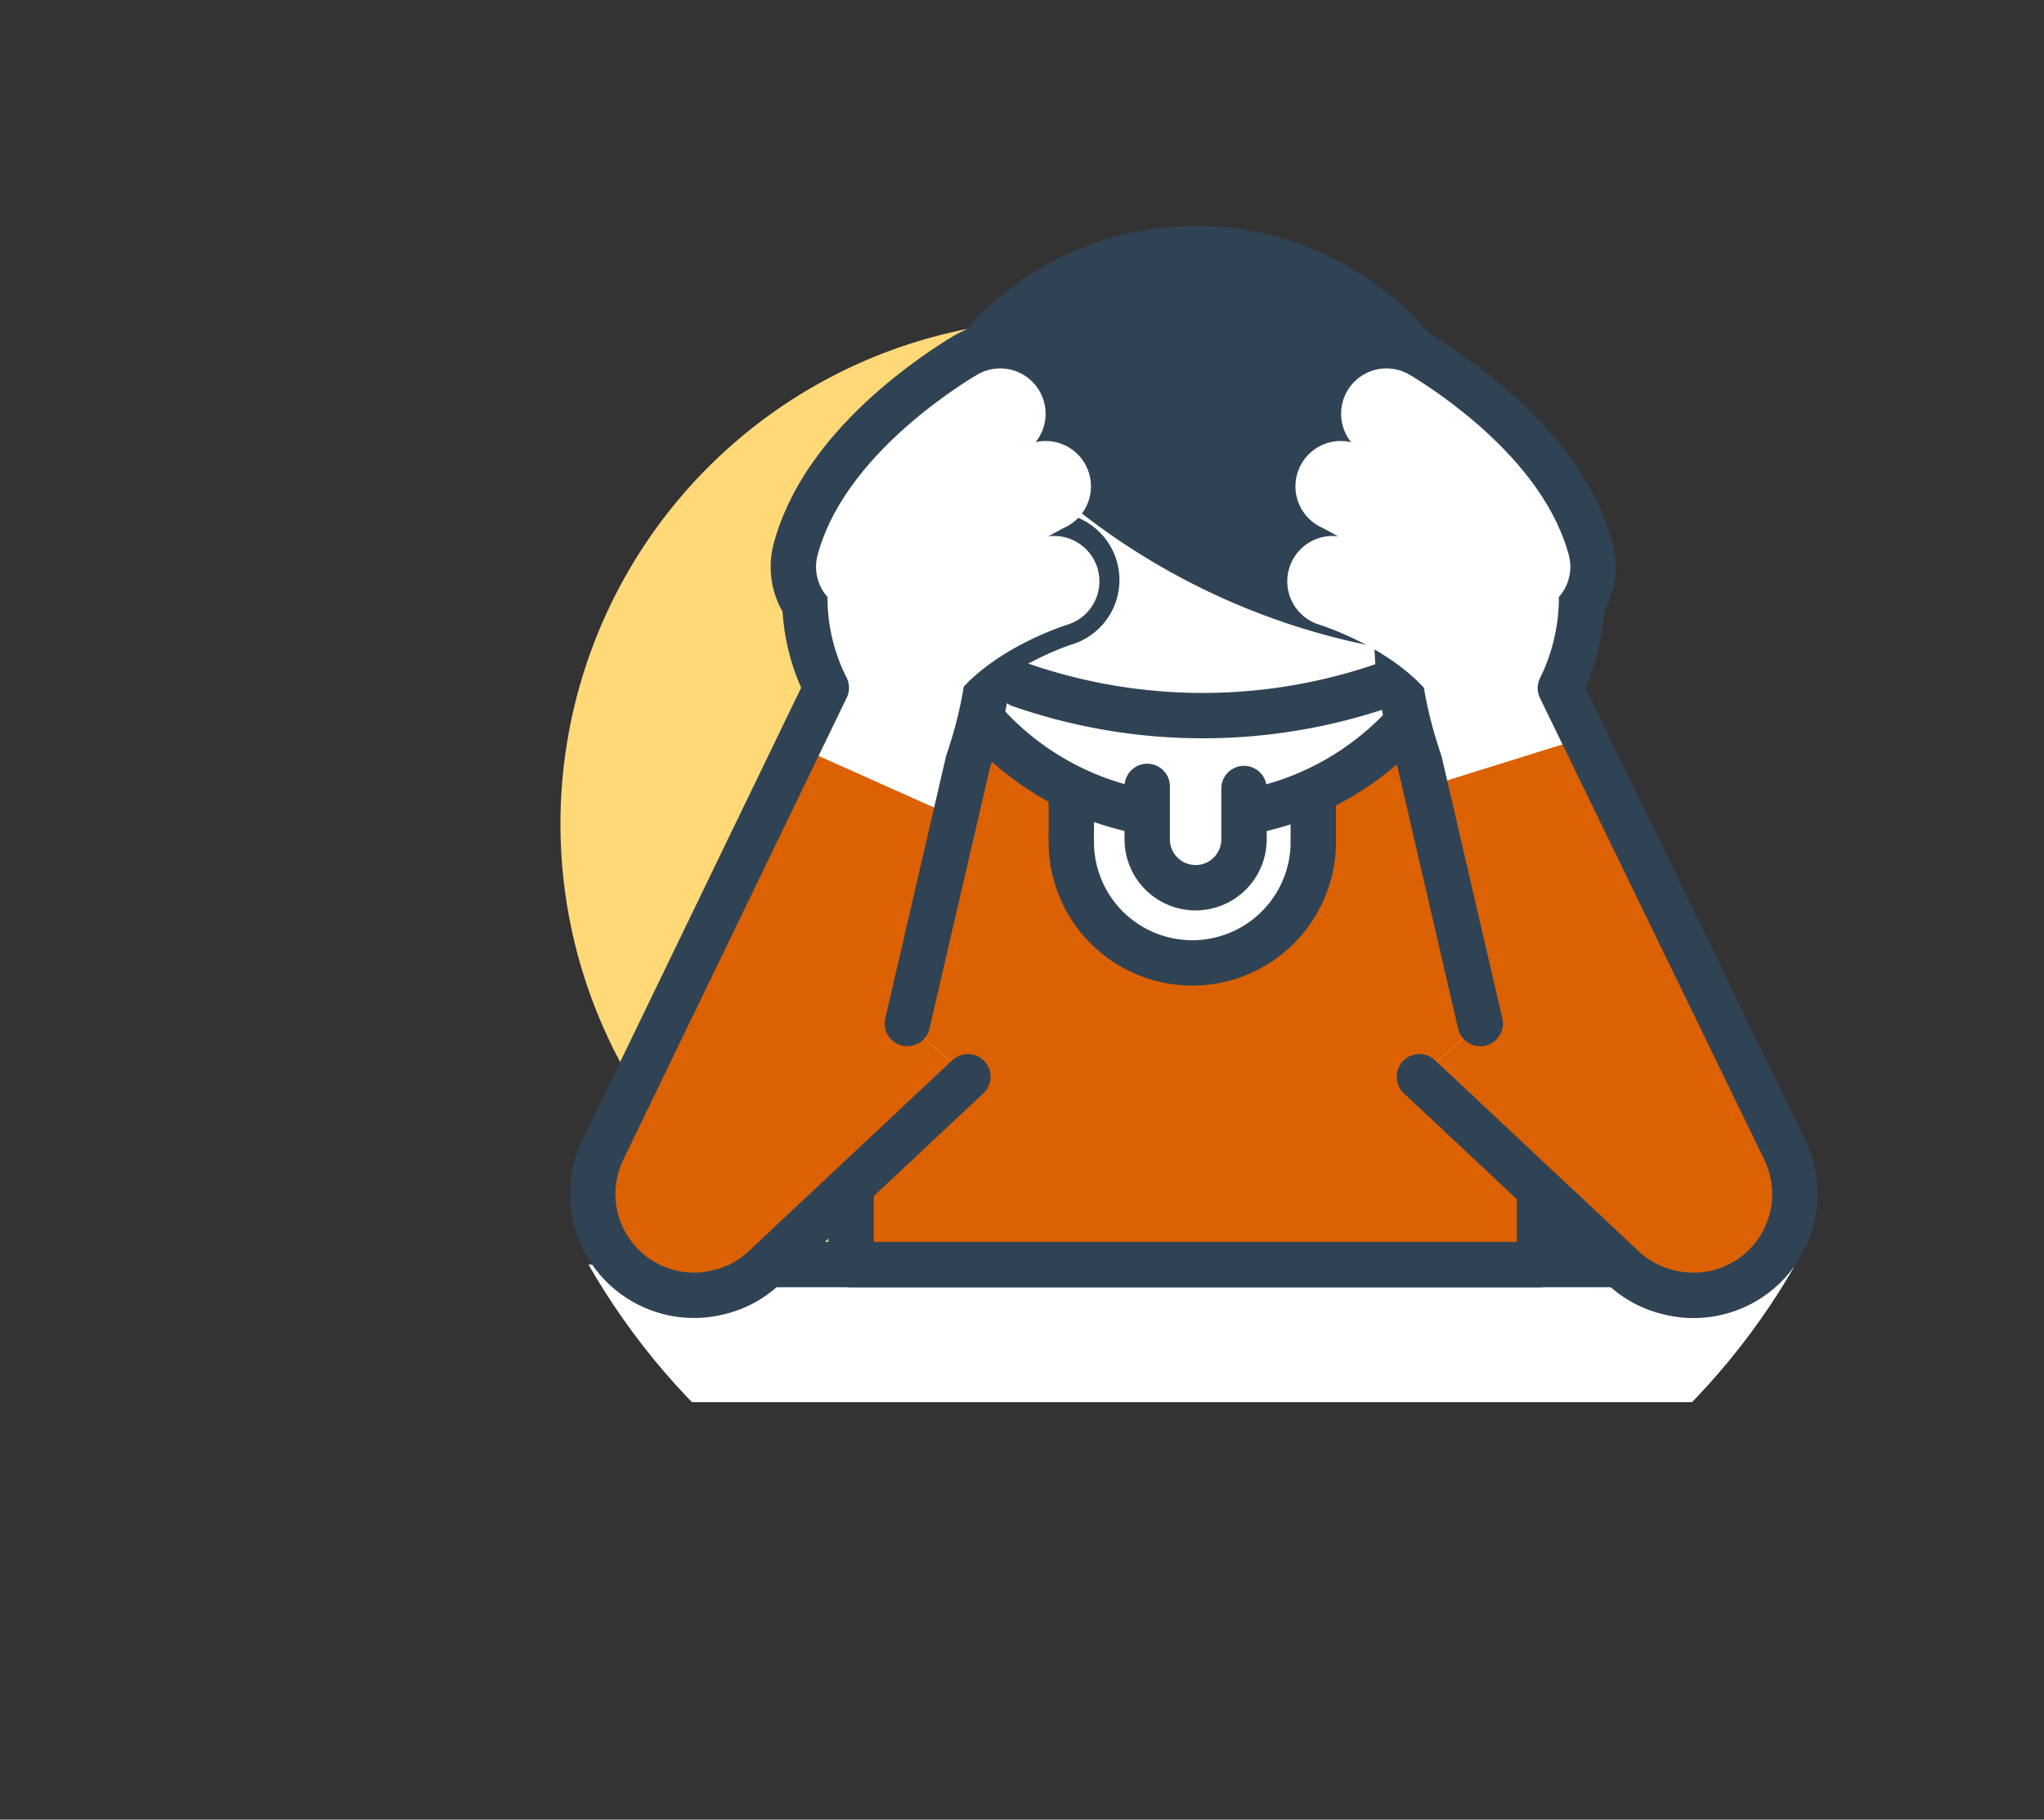 <svg id="Layer_1" data-name="Layer 1" xmlns="http://www.w3.org/2000/svg" xmlns:xlink="http://www.w3.org/1999/xlink" viewBox="0 0 67.58 60.16"><rect x="0" y="0" width="67.58" height="60.16" fill="#333333" stroke="none"/><defs><style>.cls-1,.cls-13,.cls-4,.cls-8{fill:none;}.cls-2,.cls-6{fill:#fff;}.cls-2,.cls-4,.cls-7,.cls-8{stroke:#304355;}.cls-12,.cls-13,.cls-2,.cls-4,.cls-7,.cls-8{stroke-linecap:round;stroke-linejoin:round;}.cls-12,.cls-2,.cls-7,.cls-8{stroke-width:1.5px;}.cls-3{clip-path:url(#clip-path);}.cls-4{stroke-width:6px;}.cls-5{fill:#ffd877;}.cls-12,.cls-7{fill:#db6102;}.cls-9{clip-path:url(#clip-path-2);}.cls-10{fill:#304355;}.cls-11{clip-path:url(#clip-path-3);}.cls-12{stroke:#db6102;}.cls-13{stroke:#fff;stroke-width:3px;}.cls-14{clip-path:url(#clip-path-4);}</style><clipPath id="clip-path"><path class="cls-1" d="M62.41,30.37a23,23,0,1,1-23-23A23,23,0,0,1,62.41,30.37Z"/></clipPath><clipPath id="clip-path-2"><path class="cls-2" d="M30.15,17.6A9.39,9.39,0,1,1,39.53,27,9.38,9.38,0,0,1,30.15,17.6Z"/></clipPath><clipPath id="clip-path-3"><path class="cls-2" d="M46.93,35.6l6.75,6.33a3.3,3.3,0,0,0,1.47.79A3.35,3.35,0,0,0,59,38L51.59,22.75a6.76,6.76,0,0,0,.7-2.88,4.82,4.82,0,0,0-3.35-4.59s-4.49,2.61-2,9.93l2,8.63"/></clipPath><clipPath id="clip-path-4"><path class="cls-2" d="M32,35.6l-6.75,6.33a3.25,3.25,0,0,1-1.47.79A3.35,3.35,0,0,1,19.94,38l7.38-15.26a6.62,6.62,0,0,1-.71-2.88A4.82,4.82,0,0,1,30,15.28s4.48,2.61,2,9.93L30,33.84"/></clipPath></defs><title>02 Sanofi Ikons_</title><g class="cls-3"><path class="cls-4" d="M45.84,13.68s3.81,2.2,4.58,5.06"/><path class="cls-5" d="M18.53,27.24A16.68,16.68,0,1,1,35.21,43.92,16.68,16.68,0,0,1,18.53,27.24Z"/><rect class="cls-6" x="19.46" y="41.81" width="39.84" height="4.55"/><rect class="cls-7" x="28.14" y="23.35" width="22.76" height="18.46"/><path class="cls-2" d="M43.42,18.24h-8v9.35a1,1,0,0,0,0,.17,4,4,0,0,0,8,.15h0Z"/><line class="cls-8" x1="21.05" y1="41.81" x2="57.38" y2="41.81"/><path class="cls-6" d="M30.15,17.6A9.39,9.39,0,1,1,39.53,27,9.38,9.38,0,0,1,30.15,17.6Z"/><g class="cls-9"><path class="cls-10" d="M33.78,15.24a22.94,22.94,0,0,0,17.54,6.51c.54-3.14,1.4-10.68,1.4-10.68S39.91,4.76,39.21,4.76s-6.73,7.88-6.73,7.88v2.2Z"/><path class="cls-10" d="M36.88,10.71s-1.64,10.6-7.68,10.21c-4.47-1.2-1.31-6.77-1.31-6.77L34.6,9.7Z"/></g><path class="cls-8" d="M30.15,17.6A9.39,9.39,0,1,1,39.53,27,9.38,9.38,0,0,1,30.15,17.6Z"/><path class="cls-6" d="M46.93,35.6l6.75,6.33a3.3,3.3,0,0,0,1.47.79A3.35,3.35,0,0,0,59,38L51.59,22.75a6.76,6.76,0,0,0,.7-2.88,4.82,4.82,0,0,0-3.35-4.59s-4.49,2.61-2,9.93l2,8.63"/><g class="cls-11"><polygon class="cls-12" points="55.81 24.1 46.21 27.1 44.64 37.34 46.85 45.29 59.71 45.48 60.64 31.9 55.81 24.1"/></g><path class="cls-8" d="M46.93,35.6l6.75,6.33a3.3,3.3,0,0,0,1.47.79A3.35,3.35,0,0,0,59,38L51.59,22.75a6.76,6.76,0,0,0,.7-2.88,4.82,4.82,0,0,0-3.35-4.59s-4.49,2.61-2,9.93l2,8.63"/><path class="cls-8" d="M46,22.57a18.37,18.37,0,0,1-12.27.07"/><path class="cls-2" d="M41.13,26.07v1.68a1.6,1.6,0,0,1-3.2,0V26"/><path class="cls-13" d="M44.06,19.22s3.74,1.12,5,3.79"/><path class="cls-13" d="M44.33,16.08s4,1.92,5,4.71"/><path class="cls-13" d="M45.84,13.68s3.81,2.2,4.58,5.06"/><path class="cls-4" d="M33.07,13.68s-3.82,2.2-4.59,5.06"/><path class="cls-10" d="M29.83,25.24a2.13,2.13,0,0,1-.95-.22,2.22,2.22,0,0,1-1.06-3c1.64-3.47,5.9-4.83,6.39-5a2.23,2.23,0,0,1,1.28,4.27c-.73.23-3,1.19-3.64,2.62A2.23,2.23,0,0,1,29.83,25.24Z"/><path class="cls-6" d="M32,35.6l-6.75,6.33a3.25,3.25,0,0,1-1.47.79A3.35,3.35,0,0,1,19.94,38l7.38-15.26a6.62,6.62,0,0,1-.71-2.88A4.82,4.82,0,0,1,30,15.28s4.48,2.61,2,9.93L30,33.84"/><g class="cls-14"><polygon class="cls-12" points="24.55 24.69 33.7 28.78 33.07 39.2 28.48 45.48 14.32 43.8 24.55 24.69"/></g><path class="cls-8" d="M32,35.6l-6.75,6.33a3.25,3.25,0,0,1-1.47.79A3.35,3.35,0,0,1,19.94,38l7.38-15.26a6.62,6.62,0,0,1-.71-2.88A4.82,4.82,0,0,1,30,15.28s4.48,2.61,2,9.93L30,33.84"/><path class="cls-13" d="M34.85,19.22s-3.75,1.12-5,3.79"/><path class="cls-13" d="M34.57,16.08s-4,1.92-4.95,4.71"/><path class="cls-13" d="M33.07,13.68s-3.82,2.2-4.59,5.06"/></g></svg>